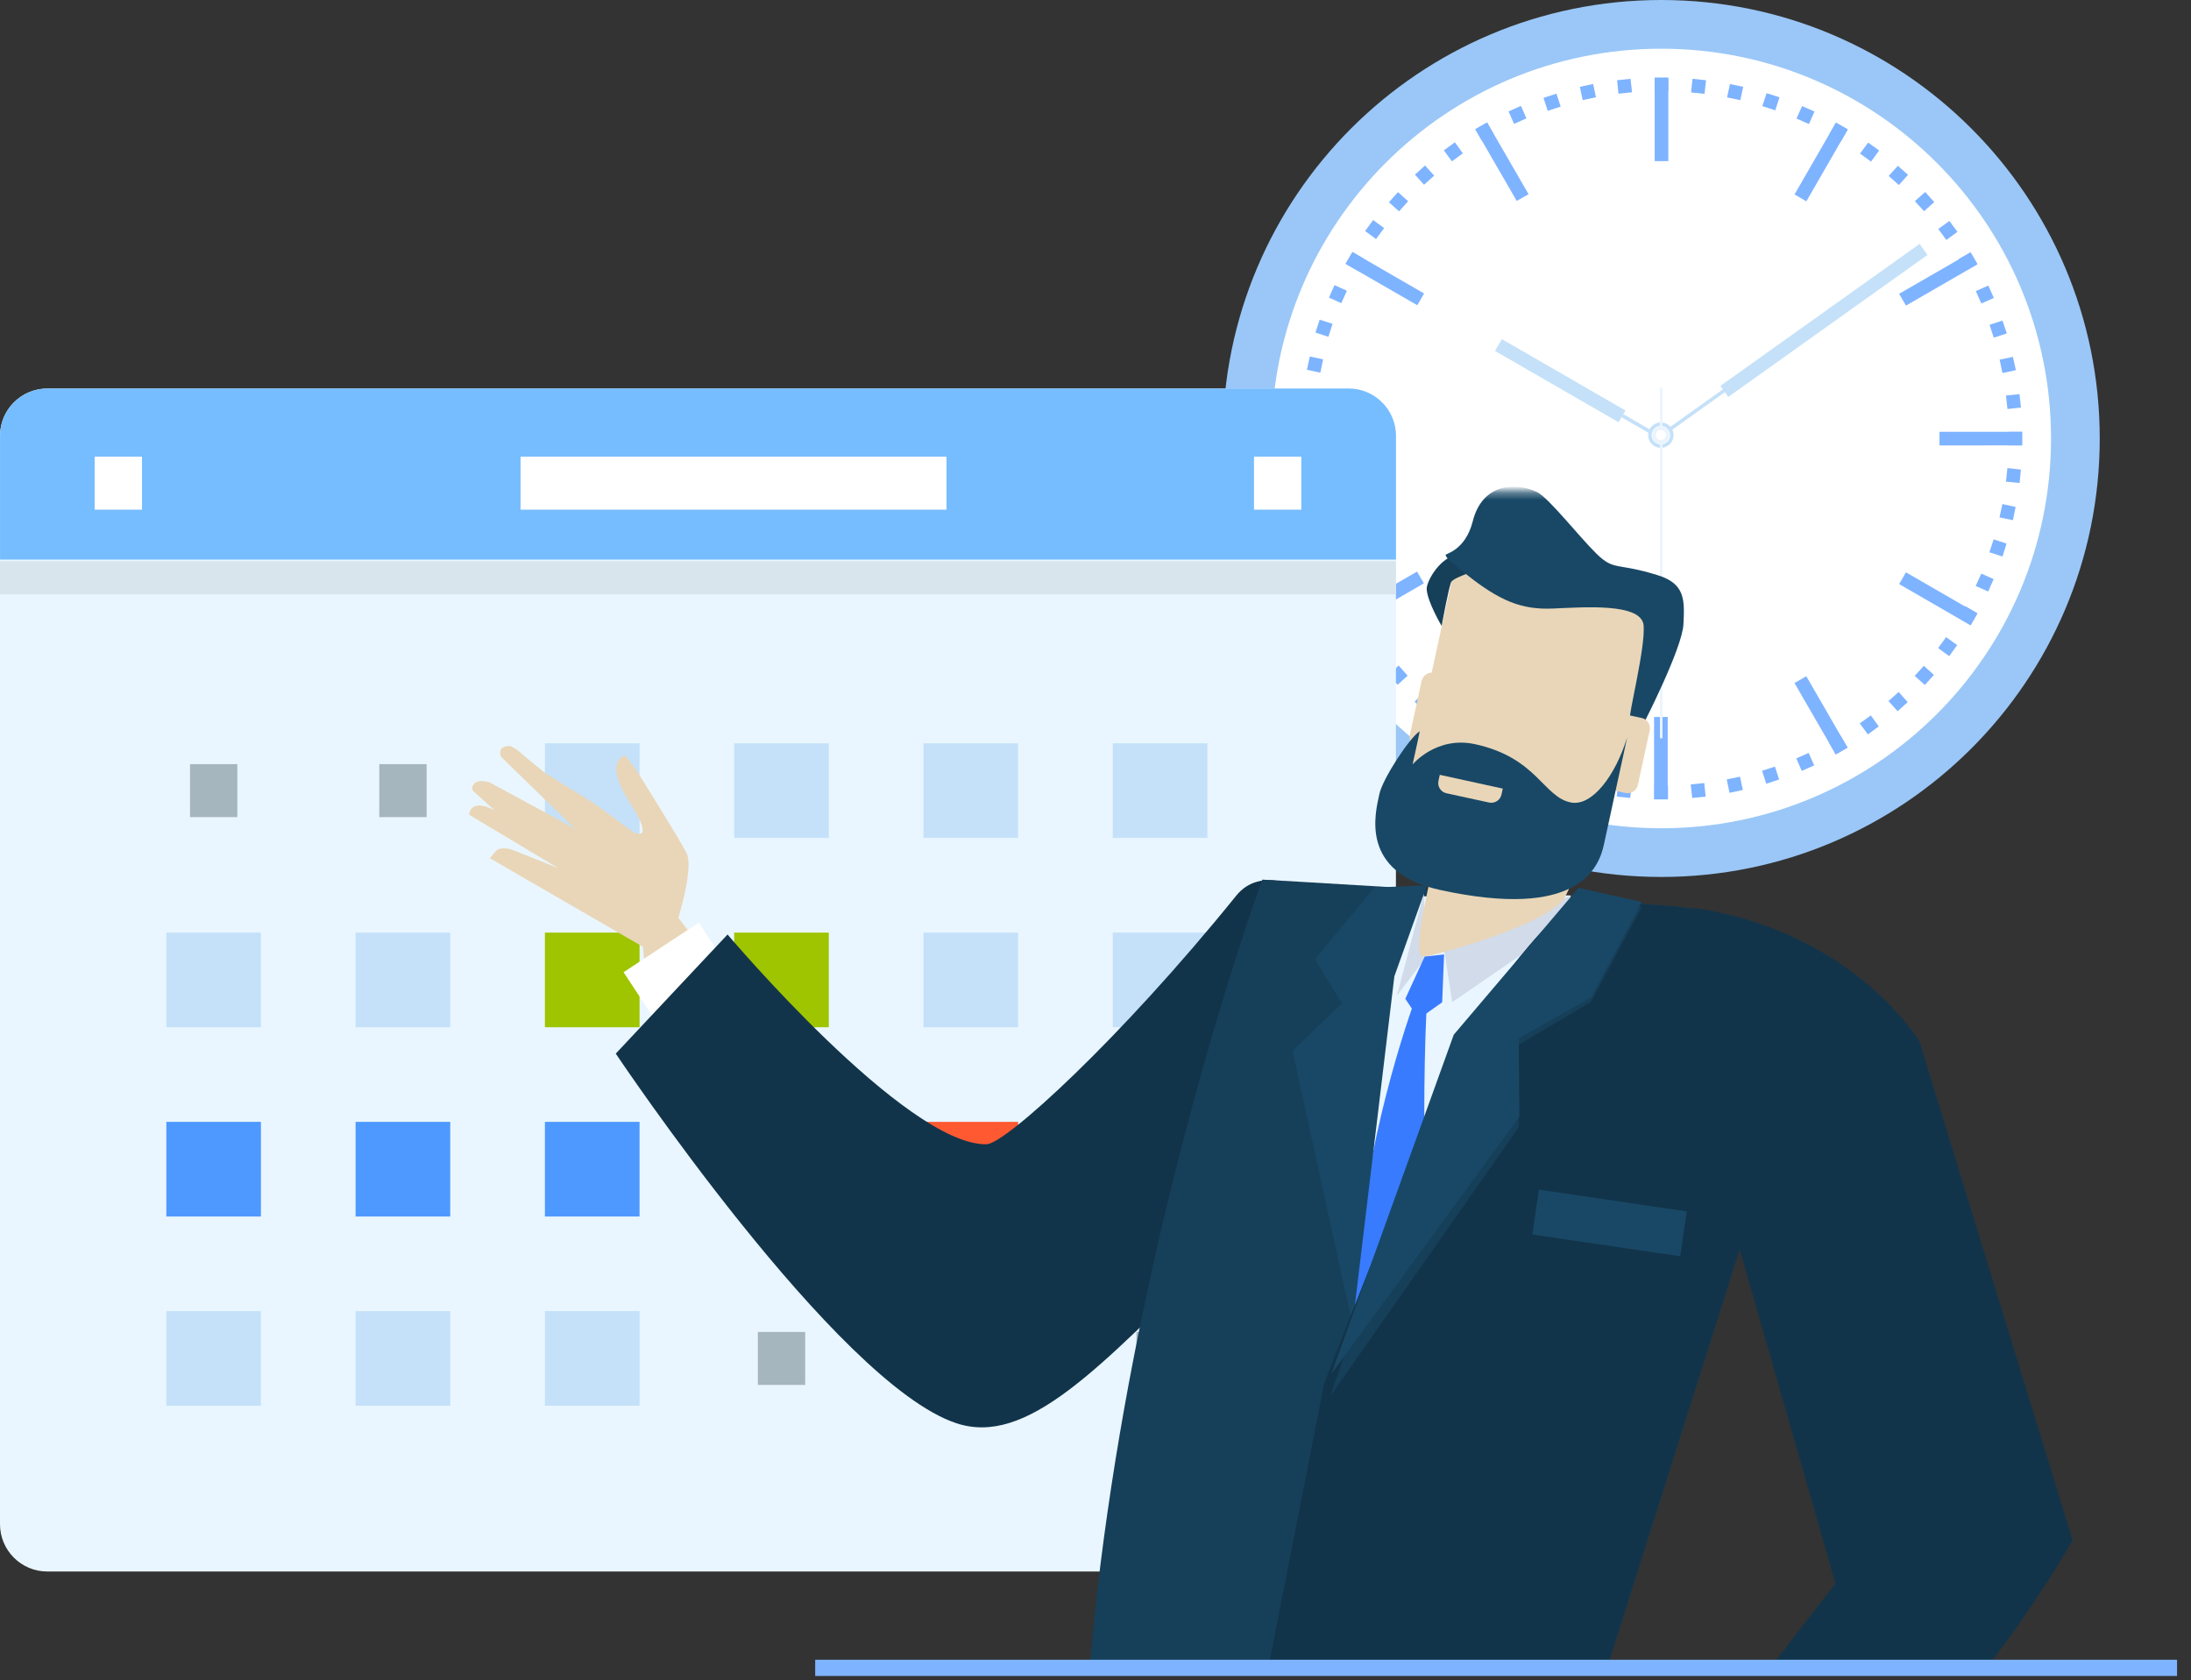 <svg width="309" height="237" viewBox="0 0 309 237" fill="none" xmlns="http://www.w3.org/2000/svg">
<rect x="0" y="0" width="309" height="237" fill="#333333" stroke="none"/>
<path d="M296.129 61.842C296.129 95.999 268.438 123.683 234.281 123.683C200.123 123.683 172.439 95.993 172.439 61.842C172.439 27.69 200.123 0 234.281 0C268.438 0 296.129 27.69 296.129 61.842Z" fill="#9AC7F7"/>
<path d="M289.259 61.841C289.259 92.2 264.645 116.814 234.286 116.814C203.928 116.814 179.32 92.2 179.32 61.841C179.32 31.483 203.934 6.869 234.286 6.869C264.639 6.869 289.259 31.483 289.259 61.841Z" fill="white"/>
<path d="M235.285 10.932H233.363V12.853H235.285V10.932Z" fill="#7EB3FF"/>
<path d="M235.285 11.082H233.363V22.724H235.285V11.082Z" fill="#7EB3FF"/>
<path d="M215.576 27.389L213.906 28.337L208.092 18.272L209.749 17.311L215.576 27.389Z" fill="#7EB3FF"/>
<path d="M200.839 41.391L199.885 43.049L189.801 37.234L190.774 35.571L200.839 41.391Z" fill="#7EB3FF"/>
<path d="M195 60.831L195.006 62.758H183.371V60.831H195Z" fill="#7EB3FF"/>
<path d="M199.847 80.616L200.814 82.273L190.736 88.094L189.775 86.436L199.847 80.616Z" fill="#7EB3FF"/>
<path d="M213.861 95.327L215.506 96.294L209.698 106.378L208.047 105.411L213.861 95.327Z" fill="#7EB3FF"/>
<path d="M235.199 101.116H233.277V112.745H235.199V101.116Z" fill="#7EB3FF"/>
<path d="M253.08 96.332L254.744 95.371L260.565 105.449L258.901 106.397L253.08 96.332Z" fill="#7EB3FF"/>
<path d="M268.798 80.717L267.84 82.375L277.924 88.204L278.882 86.546L268.798 80.717Z" fill="#7EB3FF"/>
<path d="M273.531 62.821V60.9H285.16L285.154 62.815L273.531 62.821Z" fill="#7EB3FF"/>
<path d="M268.803 43.099L267.836 41.435L277.92 35.621L278.874 37.285L268.803 43.099Z" fill="#7EB3FF"/>
<path d="M258.898 17.349L253.082 27.426L254.752 28.39L260.567 18.312L258.898 17.349Z" fill="#7EB3FF"/>
<path d="M230.168 13.017L228.253 13.217L228.059 11.315L229.961 11.114L230.168 13.017Z" fill="#7EB3FF"/>
<path d="M225.082 13.713L223.211 14.115L222.809 12.244L224.68 11.842L225.082 13.713Z" fill="#7EB3FF"/>
<path d="M219.509 13.208L217.682 13.803L218.277 15.63L220.104 15.035L219.509 13.208Z" fill="#7EB3FF"/>
<path d="M215.274 16.69L213.528 17.474L212.756 15.71L214.501 14.938L215.274 16.69Z" fill="#7EB3FF"/>
<path d="M210.659 18.925L209.008 19.88L208.047 18.216L209.711 17.261L210.659 18.925Z" fill="#7EB3FF"/>
<path d="M206.308 21.631L204.763 22.755L203.627 21.204L205.19 20.068L206.308 21.631Z" fill="#7EB3FF"/>
<path d="M200.977 23.341L199.549 24.627L200.834 26.055L202.262 24.769L200.977 23.341Z" fill="#7EB3FF"/>
<path d="M197.162 27.097L195.881 28.521L197.309 29.806L198.59 28.382L197.162 27.097Z" fill="#7EB3FF"/>
<path d="M193.659 31.033L192.521 32.582L194.065 33.715L195.202 32.167L193.659 31.033Z" fill="#7EB3FF"/>
<path d="M192.376 36.493L191.421 38.157L189.764 37.191L190.724 35.527L192.376 36.493Z" fill="#7EB3FF"/>
<path d="M188.207 40.218L187.42 41.97L189.167 42.755L189.954 41.003L188.207 40.218Z" fill="#7EB3FF"/>
<path d="M186.114 45.084L185.521 46.905L187.343 47.497L187.935 45.676L186.114 45.084Z" fill="#7EB3FF"/>
<path d="M186.604 50.684L186.208 52.562L184.318 52.153L184.727 50.282L186.604 50.684Z" fill="#7EB3FF"/>
<path d="M185.706 55.726L185.499 57.641L183.584 57.434L183.791 55.531L185.706 55.726Z" fill="#7EB3FF"/>
<path d="M185.324 60.843V62.758H183.409L183.402 60.843H185.324Z" fill="#7EB3FF"/>
<path d="M185.5 65.973L185.688 67.876L183.792 68.07L183.572 66.174L185.5 65.973Z" fill="#7EB3FF"/>
<path d="M186.209 71.047L186.598 72.93L184.714 73.32L184.312 71.448L186.209 71.047Z" fill="#7EB3FF"/>
<path d="M187.421 76.026L188.011 77.847L186.19 78.443L185.6 76.622L187.421 76.026Z" fill="#7EB3FF"/>
<path d="M189.166 80.848L189.945 82.6L188.193 83.372L187.408 81.633L189.166 80.848Z" fill="#7EB3FF"/>
<path d="M191.396 85.463L192.35 87.127L190.693 88.081L189.738 86.424L191.396 85.463Z" fill="#7EB3FF"/>
<path d="M194.114 89.821L195.231 91.372L193.674 92.496L192.557 90.945L194.114 89.821Z" fill="#7EB3FF"/>
<path d="M197.254 93.865L198.522 95.296L197.103 96.583L195.822 95.152L197.254 93.865Z" fill="#7EB3FF"/>
<path d="M200.814 97.569L202.226 98.844L200.933 100.269L199.508 98.988L200.814 97.569Z" fill="#7EB3FF"/>
<path d="M204.827 101.048L203.703 102.599L205.259 103.726L206.383 102.175L204.827 101.048Z" fill="#7EB3FF"/>
<path d="M208.969 103.741L210.627 104.708L209.66 106.366L207.996 105.411L208.969 103.741Z" fill="#7EB3FF"/>
<path d="M213.49 106.159L215.242 106.944L214.457 108.695L212.699 107.923L213.49 106.159Z" fill="#7EB3FF"/>
<path d="M218.239 108.099L220.066 108.695L219.464 110.516L217.643 109.926L218.239 108.099Z" fill="#7EB3FF"/>
<path d="M223.149 109.518L225.032 109.926L224.624 111.81L222.766 111.408L223.149 109.518Z" fill="#7EB3FF"/>
<path d="M228.209 110.422L230.118 110.629L229.91 112.538L228.008 112.35L228.209 110.422Z" fill="#7EB3FF"/>
<path d="M233.326 110.792L235.241 110.799V112.72H233.326V110.792Z" fill="#7EB3FF"/>
<path d="M238.449 110.629L240.352 110.441L240.553 112.35L238.65 112.544L238.449 110.629Z" fill="#7EB3FF"/>
<path d="M243.523 109.926L245.395 109.537L245.796 111.414L243.919 111.816L243.523 109.926Z" fill="#7EB3FF"/>
<path d="M248.504 108.708L250.325 108.118L250.909 109.939L249.1 110.535L248.504 108.708Z" fill="#7EB3FF"/>
<path d="M253.332 106.962L255.078 106.19L255.856 107.942L254.111 108.727L253.332 106.962Z" fill="#7EB3FF"/>
<path d="M257.939 104.721L259.597 103.772L260.552 105.436L258.9 106.397L257.939 104.721Z" fill="#7EB3FF"/>
<path d="M262.285 102.021L263.849 100.897L264.96 102.454L263.428 103.578L262.285 102.021Z" fill="#7EB3FF"/>
<path d="M266.334 98.875L267.772 97.594L269.047 99.026L267.627 100.306L266.334 98.875Z" fill="#7EB3FF"/>
<path d="M270.033 95.327L271.32 93.902L272.739 95.183L271.471 96.608L270.033 95.327Z" fill="#7EB3FF"/>
<path d="M273.336 91.403L274.466 89.858L276.023 90.982L274.899 92.539L273.336 91.403Z" fill="#7EB3FF"/>
<path d="M276.213 87.165L277.18 85.501L278.844 86.468L277.896 88.119L276.213 87.165Z" fill="#7EB3FF"/>
<path d="M278.635 82.644L279.426 80.898L281.165 81.677L280.399 83.423L278.635 82.644Z" fill="#7EB3FF"/>
<path d="M280.568 77.891L281.165 76.07L282.986 76.666L282.414 78.487L280.568 77.891Z" fill="#7EB3FF"/>
<path d="M281.994 72.974L282.402 71.091L284.267 71.499L283.884 73.364L281.994 72.974Z" fill="#7EB3FF"/>
<path d="M282.906 67.926L283.107 66.017L285.01 66.224L284.828 68.121L282.906 67.926Z" fill="#7EB3FF"/>
<path d="M283.275 62.815V60.9H285.197L285.203 62.815H283.275Z" fill="#7EB3FF"/>
<path d="M283.114 57.685L282.906 55.783L284.815 55.588L285.022 57.478L283.114 57.685Z" fill="#7EB3FF"/>
<path d="M282.403 52.611L282.014 50.722L283.885 50.332L284.299 52.203L282.403 52.611Z" fill="#7EB3FF"/>
<path d="M281.184 47.626L280.588 45.805L282.415 45.215L283.024 47.023L281.184 47.626Z" fill="#7EB3FF"/>
<path d="M279.433 42.804L278.654 41.052L280.412 40.273L281.197 42.019L279.433 42.804Z" fill="#7EB3FF"/>
<path d="M277.197 38.189L276.236 36.538L277.906 35.577L278.873 37.228L277.197 38.189Z" fill="#7EB3FF"/>
<path d="M274.492 33.844L273.361 32.293L274.931 31.163L276.061 32.701L274.492 33.844Z" fill="#7EB3FF"/>
<path d="M271.352 29.788L270.059 28.369L271.509 27.081L272.79 28.5L271.352 29.788Z" fill="#7EB3FF"/>
<path d="M267.799 26.096L266.367 24.815L267.661 23.389L269.092 24.658L267.799 26.096Z" fill="#7EB3FF"/>
<path d="M263.879 22.793L262.322 21.663L263.471 20.112L265.016 21.223L263.879 22.793Z" fill="#7EB3FF"/>
<path d="M259.636 19.911L257.979 18.95L258.939 17.286L260.597 18.234L259.636 19.911Z" fill="#7EB3FF"/>
<path d="M255.115 17.493L253.363 16.715L254.154 14.963L255.9 15.729L255.115 17.493Z" fill="#7EB3FF"/>
<path d="M250.368 15.559L248.541 14.969L249.15 13.142L250.965 13.726L250.368 15.559Z" fill="#7EB3FF"/>
<path d="M245.439 14.128L243.574 13.739L243.982 11.855L245.847 12.244L245.439 14.128Z" fill="#7EB3FF"/>
<path d="M240.397 13.23L238.494 13.042L238.695 11.114L240.604 11.315L240.397 13.23Z" fill="#7EB3FF"/>
<path d="M229.245 57.898L228.278 59.556L210.842 49.497L211.809 47.827L229.245 57.898Z" fill="#C5E1F9"/>
<path d="M232.705 61.163L228.699 58.853L228.95 58.413L232.956 60.737L232.705 61.163Z" fill="#C5E1F9"/>
<path d="M243.744 55.983L242.633 54.42L270.731 34.396L271.83 35.96L243.744 55.983Z" fill="#C5E1F9"/>
<path d="M235.713 60.699L235.424 60.297L243.574 54.489L243.85 54.891L235.713 60.699Z" fill="#C5E1F9"/>
<path d="M234.237 63.167C233.239 63.167 232.441 62.357 232.441 61.371C232.441 60.385 233.239 59.575 234.237 59.575C235.235 59.575 236.033 60.385 236.033 61.371C236.033 62.357 235.223 63.167 234.237 63.167ZM234.237 60.071C233.509 60.071 232.931 60.661 232.931 61.377C232.931 62.093 233.515 62.677 234.237 62.677C234.959 62.677 235.531 62.093 235.531 61.377C235.531 60.661 234.947 60.071 234.237 60.071Z" fill="#C5E1F9"/>
<path d="M234.236 62.601C233.564 62.601 233.012 62.049 233.012 61.377C233.012 60.705 233.564 60.159 234.236 60.159C234.908 60.159 235.448 60.705 235.448 61.377C235.448 62.049 234.902 62.601 234.236 62.601ZM234.236 60.648C233.828 60.648 233.508 60.981 233.508 61.371C233.508 61.76 233.828 62.093 234.236 62.093C234.644 62.093 234.952 61.772 234.952 61.371C234.952 60.969 234.632 60.648 234.236 60.648Z" fill="#EAF4FE"/>
<path d="M234.463 62.438H234.105V104.118H234.463V62.438Z" fill="#EAF4FE"/>
<path d="M234.463 54.677H234.105V60.41H234.463V54.677Z" fill="#EAF4FE"/>
<path d="M196.87 214.966C196.87 218.652 193.882 221.641 190.202 221.641H6.674C2.989 221.641 0 218.652 0 214.966V61.471C0 57.785 2.989 54.796 6.674 54.796H190.202C193.882 54.796 196.87 57.785 196.87 61.471V214.966Z" fill="#E9F6FF"/>
<path d="M0.006 78.927V61.471C0.006 57.785 2.995 54.796 6.68 54.796H190.208C193.887 54.796 196.876 57.785 196.876 61.471V78.927" fill="#76BDFF"/>
<path d="M90.197 104.833H76.848V118.183H90.197V104.833Z" fill="#C5E1F9"/>
<path d="M116.888 104.833H103.539V118.183H116.888V104.833Z" fill="#C5E1F9"/>
<path d="M143.585 104.833H130.236V118.183H143.585V104.833Z" fill="#C5E1F9"/>
<path d="M170.279 104.833H156.93V118.183H170.279V104.833Z" fill="#C5E1F9"/>
<path d="M36.8 131.532H23.457V144.881H36.8V131.532Z" fill="#C5E1F9"/>
<path d="M63.498 131.532H50.148V144.881H63.498V131.532Z" fill="#C5E1F9"/>
<path d="M90.197 131.532H76.848V144.881H90.197V131.532Z" fill="#9FC400"/>
<path d="M116.888 131.532H103.539V144.881H116.888V131.532Z" fill="#9FC400"/>
<path d="M143.585 131.532H130.236V144.881H143.585V131.532Z" fill="#C5E1F9"/>
<path d="M170.279 131.532H156.93V144.881H170.279V131.532Z" fill="#C5E1F9"/>
<path d="M36.8 158.224H23.457V171.573H36.8V158.224Z" fill="#4E99FF"/>
<path d="M63.498 158.224H50.148V171.573H63.498V158.224Z" fill="#4E99FF"/>
<path d="M90.197 158.224H76.848V171.573H90.197V158.224Z" fill="#4E99FF"/>
<path d="M116.888 158.224H103.539V171.573H116.888V158.224Z" fill="#C5E1F9"/>
<path d="M143.585 158.224H130.236V171.573H143.585V158.224Z" fill="#FF5931"/>
<path d="M170.279 158.224H156.93V171.573H170.279V158.224Z" fill="#C5E1F9"/>
<path d="M36.8 184.915H23.457V198.264H36.8V184.915Z" fill="#C5E1F9"/>
<path d="M63.498 184.915H50.148V198.264H63.498V184.915Z" fill="#C5E1F9"/>
<path d="M90.197 184.915H76.848V198.264H90.197V184.915Z" fill="#C5E1F9"/>
<path d="M26.799 111.508H33.473" stroke="#A5B6BE" stroke-width="7.47"/>
<path d="M53.49 111.508H60.165" stroke="#A5B6BE" stroke-width="7.47"/>
<path d="M160.27 191.59H166.938" stroke="#A5B6BE" stroke-width="7.47"/>
<path d="M133.572 191.59H140.253" stroke="#A5B6BE" stroke-width="7.47"/>
<path d="M106.881 191.59H113.555" stroke="#A5B6BE" stroke-width="7.47"/>
<path d="M73.414 68.145H133.485" stroke="white" stroke-width="7.47"/>
<path d="M13.355 68.145H20.024" stroke="white" stroke-width="7.47"/>
<path d="M176.854 68.145H183.528" stroke="white" stroke-width="7.47"/>
<path d="M196.876 79.152H0.006V83.836H196.876V79.152Z" fill="#D8E5ED"/>
<mask id="mask0_143_8813" style="mask-type:luminance" maskUnits="userSpaceOnUse" x="43" y="69" width="266" height="167">
<path d="M309 69.326H43.582V235.21H309V69.326Z" fill="white"/>
</mask>
<g mask="url(#mask0_143_8813)">
<path d="M123.519 157.112C123.519 157.112 110.584 149.446 93.543 126.666C87.791 118.974 90.372 127.111 90.906 136.398C91.433 145.684 107.287 160.534 124.912 168.917C132.278 172.42 123.519 157.106 123.519 157.106V157.112Z" fill="#E9D6B8"/>
<path d="M94.697 132.486C94.697 132.486 98.157 122.76 96.782 120.211C95.413 117.661 89.8 108.695 89.8 108.695L88.18 106.541C88.18 106.541 84.965 107.188 88.801 113.166C92.644 119.15 89.279 117.341 89.279 117.341L83.879 113.367L76.897 109.04L74.033 106.698C74.033 106.698 72.501 105.242 71.861 105.223C70.002 105.191 70.655 106.736 70.655 106.736L81.085 116.87L69.079 110.353C69.079 110.353 67.415 109.8 66.838 110.566C66.298 111.301 66.781 111.602 66.781 111.602L78.717 122.427L72.162 119.815C72.162 119.815 70.517 119.313 69.921 120.041C69.267 120.839 69.073 121.033 69.073 121.033L92.952 134.853L94.704 132.492L94.697 132.486Z" fill="#E9D6B8"/>
<path d="M98.548 130.126L87.943 137.119L93.574 145.658L104.178 138.665L98.548 130.126Z" fill="white"/>
<path d="M79.22 118.748L70.53 114.692C70.53 114.692 68.684 113.555 67.51 113.605C66.172 113.662 66.166 114.911 66.166 114.911L78.705 122.421L79.22 118.748Z" fill="#E9D6B8"/>
<path d="M200.259 138.979C200.259 138.979 201.439 146.821 171.52 176.596C154.799 193.229 144.74 204.004 134.857 200.72C117.923 195.094 86.842 148.598 86.842 148.598L102.608 131.796C102.608 131.796 127.762 161.589 139.139 161.382C141.808 161.332 157.989 146.57 174.333 126.339C181.246 117.787 198.469 136.75 200.252 138.979H200.259Z" fill="#12344A"/>
<path d="M156.622 305.289L166.09 315.097L173.776 289.328L181.329 319.084L241.664 310.953C241.664 310.953 232.735 258.423 227.009 234.073L246.379 172.948C246.379 172.948 262.855 129.862 235.956 127.815C209.07 125.774 178.02 124.06 178.02 124.06C178.02 124.06 140.24 226.407 156.615 305.283L156.622 305.289Z" fill="#163F59"/>
<path d="M195.6 126.452L191.148 183.835L220.955 138.143L221.463 126.282L195.6 126.452Z" fill="#E9F6FF"/>
<path d="M262.127 226.457L227.844 263.779C227.844 263.779 228.685 269.543 231.429 266.655C231.762 266.316 230.274 265.079 232.277 264.112C240.414 260.238 259.308 254.631 266.541 248.377C276.047 240.158 283.03 230.256 283.03 230.256L262.121 226.451L262.127 226.457Z" fill="#E9D6B8"/>
<path d="M201.585 135.72C201.585 135.72 182.654 178.869 194.345 222.953C195.268 226.426 199.752 228.473 199.752 228.473L204.963 222.778C204.963 222.778 198.822 172.088 201.585 135.714V135.72Z" fill="#387BFF"/>
<path d="M203.662 133.905L204.811 141.34L221.4 129.956L221.532 126.289L203.662 133.905Z" fill="#D1DBEA"/>
<path d="M200.831 125.912L197.02 140.398L200.799 135.431L200.831 125.912Z" fill="#D1DBEA"/>
<path d="M244.011 171.535L258.848 223.324L237.763 250.568C237.763 250.568 246.077 262.913 249.524 261.469C273.403 251.479 292.303 217.215 292.303 217.215L270.697 146.859C270.697 146.859 261.674 131.821 239.917 128.204C224.157 125.592 242.975 167.24 244.011 171.541V171.535Z" fill="#12344A"/>
<path d="M224.038 116.946C223.303 119.702 222.035 123.966 220.773 126.427C218.801 130.257 203.299 134.477 200.932 134.916C198.552 135.343 202.181 123.137 202.326 120.33C202.439 118.183 203.789 118.93 202.3 115.747L224.044 116.946H224.038Z" fill="#E9D6B8"/>
<path d="M201.239 124.87L196.65 137.691L190.754 186.843L182.283 148.209L189.247 141.521L185.467 135.305L193.805 125.171L201.239 124.87Z" fill="#194866"/>
<path d="M173.983 260.125L173.273 287.212L178.592 262.762L228.597 294.948C228.597 294.948 232.735 258.423 227.009 234.073L246.379 172.948C246.379 172.948 262.855 129.862 235.956 127.815C232.164 127.532 228.296 127.25 224.453 126.973C218.997 126.59 208.844 142.218 206.389 146.702C203.77 151.505 186.754 195.094 186.754 195.094L173.977 260.118L173.983 260.125Z" fill="#12344A"/>
<path d="M222.619 125.931L231.535 127.921L224.365 141.308L214.13 147.386L214.205 158.971L187.602 196.915L204.975 146.884L222.619 125.931Z" fill="#163F59"/>
<path d="M222.619 125.221L231.536 127.212L224.396 140.643L214.18 146.438L214.281 157.514L187.777 193.744L205.026 145.929L222.619 125.221Z" fill="#194866"/>
<path d="M200.925 134.91L203.662 134.615L203.392 141.358L200.09 143.7L198.193 140.869L200.925 134.91Z" fill="#387BFF"/>
<path d="M198.37 111.156C197.843 113.549 199.362 115.903 201.742 116.424L221.213 120.657C223.586 121.184 225.954 119.658 226.475 117.272L232.741 88.452C233.269 86.066 231.756 83.705 229.357 83.184L209.898 78.958C207.512 78.43 205.158 79.944 204.637 82.336L198.37 111.156Z" fill="#E9D6B8"/>
<path d="M203.318 88.276C203.318 88.276 201.315 84.923 201.209 83.096C201.152 82.179 202.709 79.084 205.145 78.293C207.588 77.508 208.881 80.233 208.881 80.233C208.881 80.233 205.001 81.407 204.668 82.085C204.323 82.769 203.318 88.27 203.318 88.27V88.276Z" fill="#163F59"/>
<path d="M231.911 101.845C231.911 101.845 237.249 91.409 237.418 88.05C237.581 84.678 237.707 82.355 233.833 81.137C228.019 79.31 227.667 80.553 225.18 78.117C222.688 75.693 218.449 70.224 216.767 69.401C213.947 68.026 209.075 68.008 207.694 73.558C206.645 77.658 203.826 78.098 203.87 78.267C203.989 78.82 204.968 79.529 206.645 80.879C211.473 84.76 214.6 86.009 218.971 85.827C223.36 85.651 231.572 84.98 231.805 88.245C232.043 91.503 229.638 100.796 229.839 101.594C230.059 102.397 231.057 102.24 231.905 101.845H231.911Z" fill="#194866"/>
<path d="M223.894 109.166C223.724 109.963 224.233 110.748 225.024 110.924L229.231 111.835C230.022 112.01 230.813 111.502 230.989 110.711L232.659 103.025C232.829 102.228 232.327 101.437 231.536 101.261L227.329 100.357C226.525 100.181 225.74 100.683 225.583 101.48L223.894 109.166Z" fill="#E9D6B8"/>
<path d="M198.834 103.71C198.652 104.507 199.16 105.292 199.952 105.462L204.152 106.378C204.95 106.554 205.741 106.045 205.917 105.248L207.58 97.569C207.75 96.778 207.254 95.98 206.45 95.817L202.25 94.894C201.452 94.731 200.667 95.239 200.491 96.031L198.828 103.71H198.834Z" fill="#E9D6B8"/>
<path d="M229.489 103.973C229.489 103.973 227.027 115.319 226.205 119.099C225.464 122.521 222.462 129.736 203.136 125.523C191.695 123.043 193.943 114.723 194.54 111.96C194.998 109.857 198.747 104.08 200.222 103.132C200.266 103.107 199.218 107.816 199.218 107.816C199.218 107.816 202.577 103.772 208.014 104.953C216.786 106.855 217.659 112.425 221.552 113.178C224.547 113.756 227.831 109.386 229.495 103.961L229.489 103.973Z" fill="#194866"/>
<path d="M209.998 113.185L203.995 111.879C203.198 111.709 202.695 110.924 202.871 110.12L203.053 109.279L211.938 111.219L211.756 112.061C211.586 112.852 210.801 113.36 209.998 113.185Z" fill="#E9D6B8"/>
<path d="M217.041 167.789L216.111 174.106L236.953 177.173L237.882 170.855L217.041 167.789Z" fill="#194866"/>
</g>
<path d="M307.034 235.229H114.967" stroke="#7EB3FF" stroke-width="2.29" stroke-miterlimit="10"/>
</svg>
